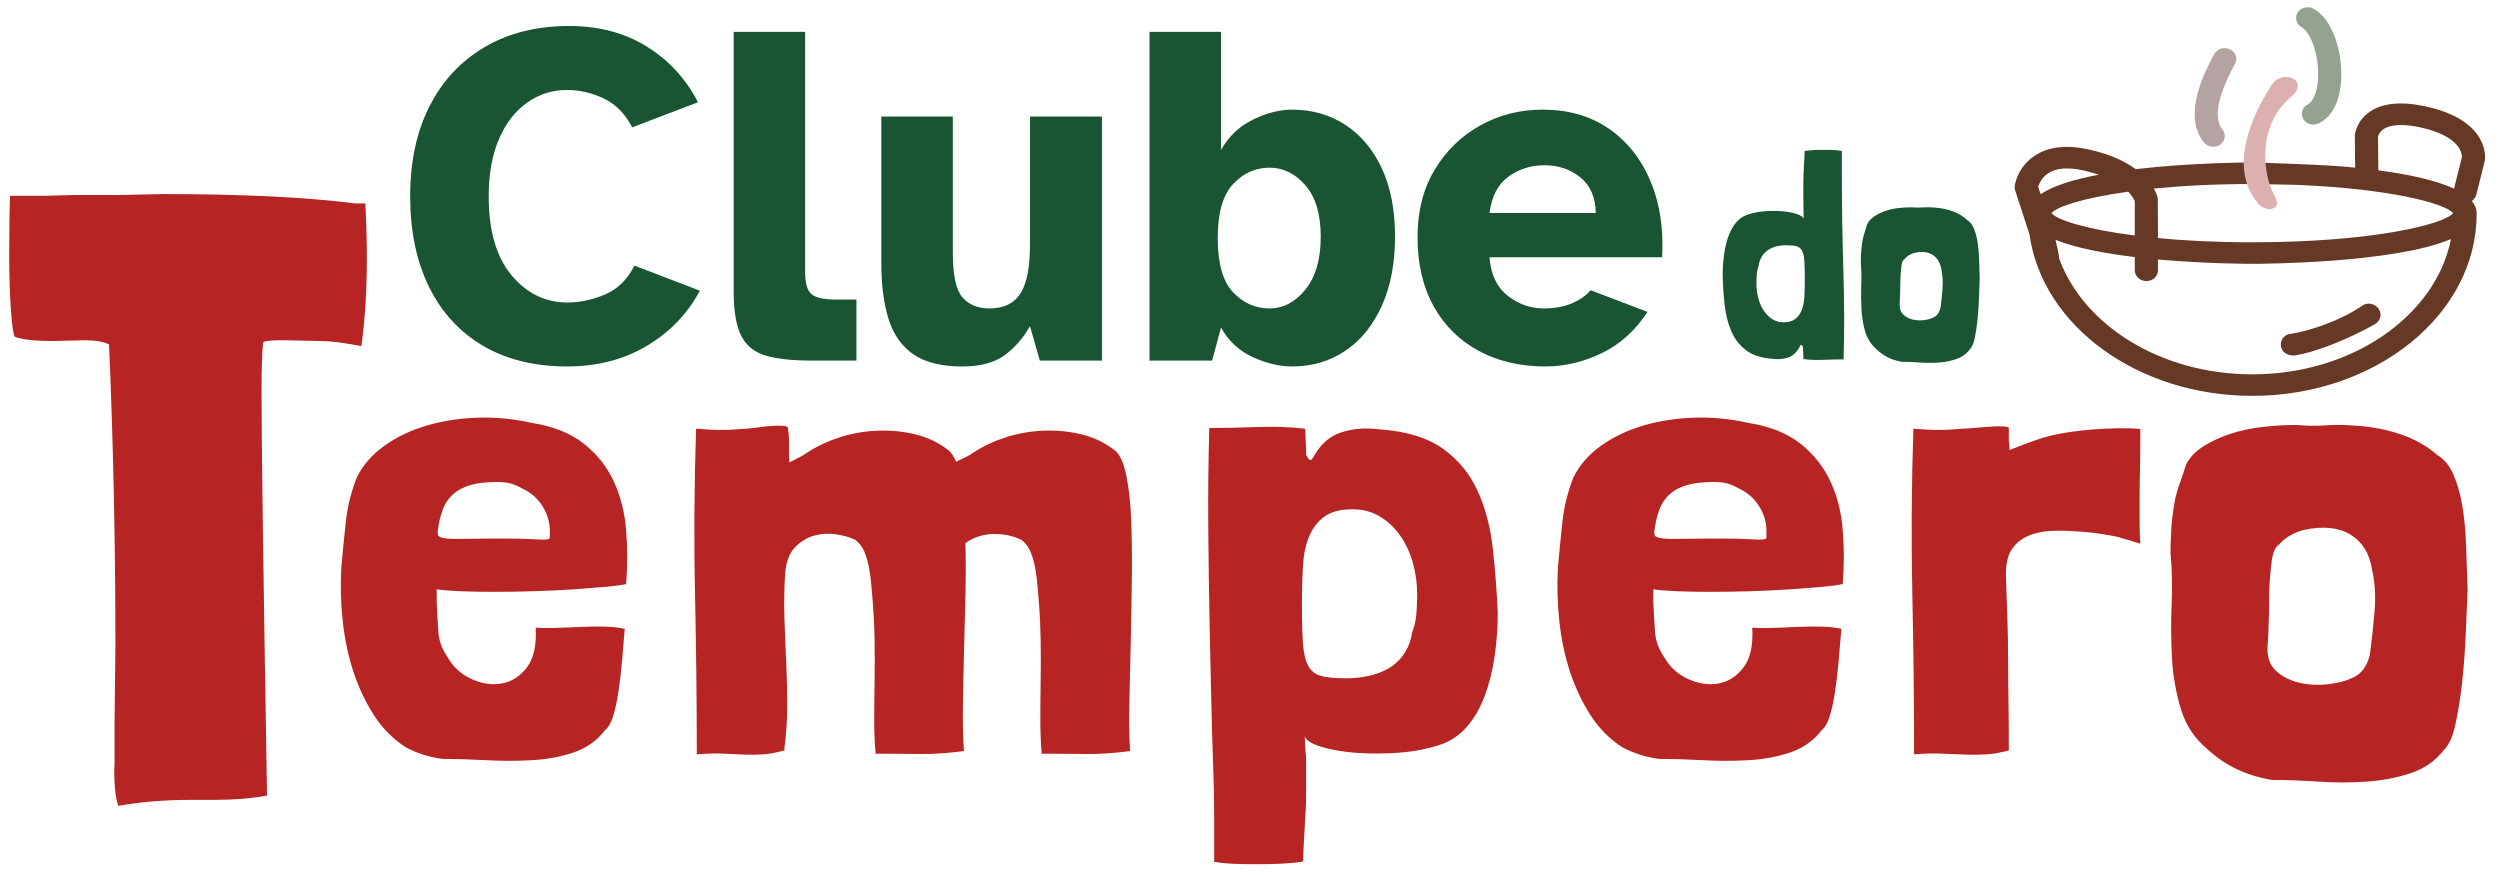 <svg viewBox="0 0 200 70" xmlns="http://www.w3.org/2000/svg">
  <defs></defs>
  <g transform="matrix(0.818, 0, 0, 0.818, -25.809, -23.063)">
    <title>logo</title>
    <g>
      <title>name</title>
      <path d="M 87.026 64.035 C 83.839 64.035 81.095 63.361 78.795 62.015 C 76.494 60.666 74.731 58.741 73.505 56.239 C 72.279 53.737 71.665 50.786 71.665 47.385 C 71.665 43.985 72.301 41.041 73.573 38.555 C 74.845 36.069 76.646 34.145 78.977 32.783 C 81.308 31.418 84.053 30.736 87.213 30.736 C 90.126 30.736 92.664 31.41 94.825 32.759 C 96.986 34.106 98.649 35.917 99.815 38.194 L 93.377 40.651 C 92.703 39.333 91.783 38.395 90.618 37.836 C 89.452 37.274 88.24 36.993 86.981 36.993 C 85.572 36.993 84.285 37.401 83.12 38.218 C 81.954 39.036 81.033 40.224 80.357 41.78 C 79.683 43.335 79.346 45.204 79.346 47.385 C 79.346 50.754 80.09 53.329 81.577 55.11 C 83.064 56.891 84.897 57.781 87.076 57.781 C 88.241 57.781 89.445 57.524 90.686 57.01 C 91.928 56.496 92.9 55.55 93.605 54.171 L 100.001 56.624 C 98.775 58.904 97.034 60.708 94.779 62.039 C 92.524 63.369 89.94 64.035 87.026 64.035 Z M 110.851 63.458 C 108.978 63.458 107.49 63.29 106.385 62.953 C 105.283 62.617 104.494 61.959 104.018 60.981 C 103.541 60.001 103.303 58.58 103.303 56.72 L 103.303 31.312 L 110.296 31.312 L 110.296 54.796 C 110.296 55.919 110.511 56.649 110.942 56.986 C 111.37 57.323 112.167 57.491 113.332 57.491 L 115.312 57.491 L 115.312 63.458 L 110.851 63.458 Z M 125.657 64.035 C 123.632 64.035 122.045 63.642 120.895 62.858 C 119.747 62.071 118.935 60.923 118.459 59.415 C 117.983 57.907 117.745 56.078 117.745 53.929 L 117.745 39.589 L 124.737 39.589 L 124.737 52.919 C 124.737 55.1 125.051 56.553 125.68 57.276 C 126.308 57.997 127.19 58.358 128.325 58.358 C 129.705 58.358 130.71 57.877 131.338 56.914 C 131.967 55.952 132.281 54.365 132.281 52.152 L 132.281 39.589 L 139.319 39.589 L 139.319 63.458 L 133.246 63.458 L 132.281 60.091 C 131.607 61.278 130.772 62.232 129.776 62.953 C 128.778 63.674 127.405 64.035 125.657 64.035 Z M 157.914 64.035 C 156.685 64.035 155.405 63.73 154.072 63.12 C 152.737 62.511 151.702 61.549 150.967 60.234 L 150.093 63.458 L 143.974 63.458 L 143.974 31.312 L 150.967 31.312 L 150.967 42.861 C 151.702 41.546 152.737 40.56 154.072 39.903 C 155.405 39.246 156.685 38.917 157.914 38.917 C 159.875 38.917 161.614 39.414 163.132 40.408 C 164.652 41.402 165.84 42.821 166.697 44.666 C 167.555 46.511 167.985 48.733 167.985 51.333 C 167.985 53.93 167.555 56.183 166.697 58.091 C 165.84 60.002 164.652 61.47 163.132 62.496 C 161.614 63.522 159.875 64.035 157.914 64.035 Z M 155.706 58.358 C 157.054 58.358 158.227 57.74 159.225 56.505 C 160.221 55.27 160.719 53.546 160.719 51.333 C 160.719 49.152 160.221 47.483 159.225 46.328 C 158.227 45.172 157.054 44.594 155.706 44.594 C 154.325 44.594 153.136 45.132 152.138 46.208 C 151.142 47.282 150.644 49.038 150.644 51.476 C 150.644 53.946 151.142 55.711 152.138 56.771 C 153.136 57.829 154.325 58.358 155.706 58.358 Z M 182.696 64.035 C 180.244 64.035 178.075 63.53 176.19 62.52 C 174.302 61.51 172.83 60.059 171.774 58.167 C 170.715 56.272 170.185 54.01 170.185 51.381 C 170.185 48.847 170.745 46.65 171.865 44.789 C 172.985 42.929 174.472 41.484 176.327 40.456 C 178.181 39.43 180.213 38.917 182.422 38.917 C 184.936 38.917 187.089 39.535 188.883 40.77 C 190.677 42.005 192.033 43.705 192.953 45.87 C 193.875 48.036 194.259 50.53 194.105 53.352 L 177.224 53.352 C 177.345 55.022 177.935 56.273 178.994 57.105 C 180.051 57.94 181.224 58.358 182.514 58.358 C 183.585 58.358 184.513 58.189 185.295 57.853 C 186.078 57.516 186.684 57.091 187.112 56.577 L 192.679 58.696 C 191.484 60.524 189.989 61.871 188.195 62.735 C 186.401 63.601 184.568 64.035 182.696 64.035 Z M 177.224 49.023 L 187.617 49.023 C 187.587 47.483 187.082 46.32 186.101 45.533 C 185.121 44.748 183.955 44.356 182.605 44.356 C 181.287 44.356 180.114 44.724 179.086 45.461 C 178.06 46.198 177.439 47.385 177.224 49.023 Z" style="fill: rgb(26, 85, 51); fill-rule: evenodd;">
        <title>Clube</title>
      </path>
      <path d="M 208.032 43.305 C 208.012 43.69 207.998 43.985 207.988 44.19 C 207.979 44.392 207.969 44.575 207.959 44.739 C 207.95 44.905 207.94 45.079 207.931 45.262 C 207.921 45.445 207.916 45.707 207.916 46.046 C 207.916 46.383 207.916 46.832 207.916 47.393 C 207.916 47.954 207.926 48.689 207.945 49.597 C 207.904 49.423 207.691 49.269 207.306 49.134 C 206.918 48.999 206.444 48.907 205.883 48.856 C 205.324 48.808 204.73 48.808 204.102 48.856 C 203.474 48.907 202.898 49.028 202.375 49.221 C 201.949 49.375 201.587 49.641 201.288 50.019 C 200.987 50.395 200.745 50.849 200.562 51.381 C 200.379 51.913 200.244 52.498 200.158 53.136 C 200.071 53.774 200.028 54.432 200.028 55.108 C 200.047 56.074 200.11 57.031 200.216 57.98 C 200.322 58.926 200.533 59.781 200.851 60.544 C 201.172 61.307 201.651 61.936 202.289 62.43 C 202.927 62.923 203.797 63.209 204.9 63.286 C 205.44 63.363 205.951 63.319 206.435 63.156 C 206.919 62.992 207.306 62.62 207.595 62.039 C 207.652 61.921 207.705 61.888 207.754 61.938 C 207.802 61.986 207.845 62.059 207.884 62.155 C 207.884 62.367 207.89 62.531 207.902 62.646 C 207.911 62.762 207.916 62.917 207.916 63.112 C 207.916 63.209 207.926 63.276 207.945 63.314 C 208.523 63.392 209.171 63.416 209.888 63.387 C 210.603 63.358 211.26 63.343 211.857 63.343 C 211.936 60.56 211.927 57.592 211.828 54.44 C 211.731 51.288 211.683 48.098 211.683 44.869 L 211.683 42.958 C 211.375 42.898 211.008 42.863 210.582 42.853 C 210.158 42.844 209.757 42.844 209.379 42.853 C 209.001 42.863 208.682 42.883 208.422 42.915 C 208.162 42.943 208.032 42.968 208.032 42.987 L 208.032 43.305 Z M 203.535 54.238 C 203.631 53.561 203.917 53.048 204.391 52.699 C 204.865 52.352 205.499 52.179 206.291 52.179 C 206.698 52.179 207.022 52.213 207.262 52.28 C 207.503 52.348 207.681 52.497 207.797 52.728 C 207.915 52.962 207.988 53.295 208.017 53.729 C 208.046 54.164 208.061 54.759 208.061 55.513 C 208.061 56.132 208.046 56.697 208.017 57.21 C 207.988 57.723 207.9 58.163 207.754 58.529 C 207.609 58.897 207.397 59.187 207.118 59.399 C 206.836 59.611 206.455 59.717 205.973 59.717 C 205.566 59.717 205.198 59.611 204.868 59.399 C 204.54 59.187 204.261 58.902 204.03 58.543 C 203.796 58.187 203.622 57.781 203.506 57.326 C 203.39 56.871 203.333 56.403 203.333 55.921 C 203.333 55.649 203.342 55.368 203.362 55.079 C 203.381 54.788 203.439 54.507 203.535 54.238 Z M 214.147 50.149 C 214.089 50.361 214.002 50.646 213.887 51.005 C 213.771 51.362 213.704 51.646 213.684 51.858 C 213.627 52.226 213.588 52.58 213.569 52.919 C 213.549 53.257 213.54 53.6 213.54 53.949 C 213.598 54.587 213.612 55.292 213.583 56.065 C 213.554 56.838 213.559 57.606 213.598 58.37 C 213.636 59.133 213.752 59.863 213.944 60.559 C 214.139 61.254 214.497 61.835 215.017 62.3 C 215.694 62.976 216.526 63.401 217.513 63.575 C 218.055 63.575 218.654 63.599 219.312 63.647 C 219.969 63.695 220.607 63.695 221.226 63.647 C 221.842 63.599 222.417 63.478 222.949 63.286 C 223.481 63.093 223.912 62.764 224.242 62.3 C 224.434 62.107 224.584 61.749 224.69 61.227 C 224.796 60.704 224.882 60.114 224.95 59.457 C 225.017 58.8 225.065 58.113 225.094 57.398 C 225.123 56.683 225.147 56.045 225.166 55.484 C 225.147 54.846 225.128 54.222 225.109 53.613 C 225.089 53.004 225.041 52.444 224.964 51.933 C 224.887 51.421 224.772 50.97 224.617 50.583 C 224.463 50.197 224.25 49.917 223.978 49.741 C 223.574 49.356 223.091 49.061 222.53 48.856 C 221.969 48.654 221.379 48.533 220.76 48.495 C 220.353 48.456 219.971 48.452 219.615 48.48 C 219.256 48.509 218.884 48.505 218.499 48.466 C 218.034 48.466 217.574 48.495 217.119 48.553 C 216.667 48.61 216.242 48.712 215.844 48.856 C 215.449 49.003 215.101 49.182 214.8 49.394 C 214.502 49.606 214.284 49.858 214.147 50.149 Z M 217.773 53.57 C 218.023 53.261 218.352 53.049 218.759 52.934 C 219.513 52.758 220.122 52.826 220.587 53.136 C 221.051 53.444 221.332 53.937 221.428 54.613 C 221.544 55.174 221.577 55.769 221.529 56.398 C 221.481 57.026 221.419 57.65 221.341 58.269 C 221.223 58.753 221.001 59.072 220.673 59.226 C 220.423 59.361 220.104 59.452 219.716 59.5 C 219.328 59.548 218.956 59.529 218.6 59.443 C 218.241 59.356 217.937 59.192 217.686 58.951 C 217.436 58.708 217.32 58.365 217.34 57.922 C 217.378 57.245 217.397 56.602 217.397 55.993 C 217.397 55.384 217.436 54.77 217.513 54.151 C 217.571 53.84 217.657 53.647 217.773 53.57 Z" style="fill: rgb(26, 85, 51); fill-rule: evenodd;">
        <title>do</title>
      </path>
      <path d="M 67.281 48.088 C 67.38 49.973 67.43 51.748 67.43 53.413 C 67.43 56.623 67.251 59.502 66.892 62.049 C 65.203 61.715 63.872 61.548 62.901 61.548 L 59.282 61.468 C 57.952 61.468 57.286 61.551 57.286 61.718 C 57.182 62.494 57.129 64.129 57.129 66.623 C 57.129 71.497 57.309 84.623 57.667 106.001 C 56.182 106.281 54.441 106.422 52.442 106.422 L 50.215 106.422 C 47.653 106.422 45.296 106.615 43.143 107.003 C 42.989 106.723 42.873 106.153 42.796 105.294 C 42.718 104.435 42.704 103.647 42.754 102.931 L 42.754 98.859 L 42.837 91.377 C 42.837 81.3 42.63 71.467 42.216 61.879 C 41.653 61.605 40.861 61.468 39.839 61.468 L 36.759 61.548 C 35.02 61.548 33.764 61.411 32.991 61.136 C 32.837 60.802 32.71 59.889 32.611 58.398 C 32.506 56.9 32.453 55.209 32.453 53.323 C 32.453 50.555 32.481 48.562 32.536 47.345 L 35.84 47.345 L 38.837 47.265 L 43.143 47.265 L 47.598 47.175 C 55.233 47.175 61.46 47.479 66.279 48.088 L 67.281 48.088 Z M 74.259 85.823 C 74.721 85.905 75.458 85.966 76.471 86.014 C 77.491 86.055 78.63 86.076 79.896 86.076 C 81.162 86.076 82.488 86.055 83.873 86.014 C 85.25 85.966 86.554 85.905 87.775 85.823 C 88.996 85.734 90.054 85.651 90.955 85.569 C 91.856 85.48 92.466 85.398 92.787 85.316 C 92.928 83.535 92.928 81.776 92.787 80.036 C 92.645 78.297 92.243 76.708 91.58 75.27 C 90.91 73.825 89.927 72.6 88.639 71.579 C 87.35 70.559 85.645 69.881 83.523 69.546 C 81.862 69.169 80.157 68.998 78.407 69.039 C 76.657 69.08 75.004 69.326 73.433 69.771 C 71.861 70.217 70.461 70.867 69.218 71.737 C 67.974 72.606 67.051 73.661 66.448 74.887 C 65.897 76.284 65.539 77.715 65.375 79.18 C 65.219 80.639 65.07 82.152 64.928 83.72 C 64.832 85.46 64.884 87.199 65.07 88.938 C 65.256 90.671 65.599 92.314 66.105 93.862 C 66.611 95.409 67.282 96.827 68.108 98.121 C 68.935 99.415 69.977 100.463 71.221 101.271 C 72.33 101.867 73.529 102.243 74.818 102.415 C 76.106 102.415 77.521 102.456 79.062 102.538 C 80.611 102.627 82.123 102.627 83.597 102.538 C 85.072 102.456 86.427 102.202 87.671 101.778 C 88.914 101.353 89.934 100.634 90.716 99.614 C 91.037 99.36 91.305 98.909 91.513 98.251 C 91.714 97.594 91.885 96.806 92.027 95.896 C 92.168 94.985 92.28 94.006 92.377 92.944 C 92.466 91.883 92.556 90.801 92.652 89.698 C 92.146 89.568 91.498 89.5 90.716 89.479 C 89.934 89.459 89.115 89.466 88.259 89.507 C 87.403 89.555 86.591 89.582 85.809 89.602 C 85.027 89.623 84.402 89.616 83.94 89.575 C 84.037 91.308 83.746 92.609 83.076 93.478 C 82.406 94.348 81.587 94.868 80.619 95.04 C 79.651 95.211 78.66 95.06 77.647 94.594 C 76.635 94.129 75.853 93.41 75.302 92.431 C 74.788 91.67 74.497 90.883 74.43 90.082 C 74.363 89.274 74.311 88.233 74.259 86.966 L 74.259 85.823 Z M 82.629 75.969 C 83.456 76.345 84.111 76.92 84.595 77.681 C 85.079 78.448 85.325 79.256 85.325 80.098 C 85.325 80.44 85.325 80.666 85.325 80.769 C 85.325 80.872 85.198 80.94 84.945 80.961 C 84.692 80.981 84.268 80.967 83.664 80.926 C 83.061 80.885 82.168 80.865 80.969 80.865 C 79.219 80.865 77.893 80.872 76.992 80.892 C 76.091 80.913 75.436 80.892 75.019 80.831 C 74.609 80.769 74.386 80.639 74.363 80.447 C 74.341 80.262 74.378 79.933 74.468 79.461 C 74.564 78.913 74.713 78.386 74.914 77.872 C 75.123 77.366 75.436 76.92 75.853 76.537 C 76.262 76.16 76.821 75.859 77.513 75.647 C 78.206 75.435 79.1 75.332 80.209 75.332 C 80.715 75.332 81.155 75.387 81.52 75.489 C 81.885 75.592 82.257 75.756 82.629 75.969 Z M 108.752 73.421 C 108.708 72.826 108.693 72.298 108.715 71.833 C 108.737 71.367 108.708 70.771 108.618 70.052 C 108.618 69.929 108.432 69.854 108.06 69.833 C 107.695 69.813 107.278 69.819 106.816 69.867 C 106.354 69.908 105.893 69.963 105.431 70.025 C 104.977 70.086 104.657 70.121 104.47 70.121 C 103.912 70.162 103.45 70.196 103.085 70.217 C 102.72 70.237 102.37 70.244 102.05 70.244 C 101.73 70.244 101.38 70.237 101.008 70.217 C 100.643 70.196 100.181 70.162 99.63 70.121 C 99.444 75.715 99.407 81.118 99.526 86.329 C 99.637 91.54 99.697 96.758 99.697 101.969 C 100.807 101.88 101.723 101.86 102.46 101.908 C 103.197 101.949 103.867 101.976 104.47 101.997 C 105.066 102.017 105.654 102.011 106.228 101.969 C 106.801 101.928 107.486 101.798 108.268 101.586 L 108.268 101.333 C 108.454 99.936 108.544 98.539 108.544 97.135 C 108.544 95.738 108.507 94.327 108.439 92.91 C 108.372 91.492 108.313 90.068 108.268 88.651 C 108.224 87.233 108.246 85.781 108.335 84.295 C 108.432 83.152 108.752 82.289 109.303 81.721 C 109.862 81.152 110.48 80.769 111.172 80.577 C 111.865 80.385 112.565 80.344 113.28 80.447 C 113.995 80.557 114.538 80.694 114.903 80.865 C 114.955 80.906 115 80.926 115.045 80.926 C 115.089 80.926 115.134 80.947 115.179 80.988 C 115.551 81.241 115.841 81.604 116.05 82.07 C 116.251 82.536 116.415 83.063 116.534 83.659 C 116.646 84.254 116.728 84.857 116.772 85.473 C 116.817 86.083 116.862 86.644 116.914 87.158 C 117.003 88.301 117.063 89.527 117.085 90.842 C 117.107 92.157 117.107 93.471 117.085 94.786 C 117.063 96.101 117.048 97.375 117.048 98.6 C 117.048 99.826 117.093 100.929 117.189 101.908 C 118.805 101.908 120.242 101.915 121.508 101.935 C 122.774 101.956 124.212 101.86 125.828 101.648 C 125.738 100.381 125.701 98.909 125.723 97.231 C 125.746 95.56 125.783 93.821 125.828 92.02 C 125.872 90.219 125.917 88.397 125.969 86.555 C 126.014 84.713 126.014 82.96 125.969 81.31 C 126.379 81.015 126.833 80.789 127.317 80.639 C 127.801 80.495 128.285 80.42 128.769 80.42 C 129.253 80.42 129.7 80.461 130.117 80.543 C 130.526 80.632 130.876 80.735 131.152 80.865 C 131.197 80.906 131.241 80.926 131.293 80.926 C 131.338 80.926 131.383 80.947 131.427 80.988 C 131.792 81.241 132.083 81.604 132.291 82.07 C 132.5 82.536 132.664 83.063 132.775 83.659 C 132.887 84.254 132.969 84.857 133.021 85.473 C 133.066 86.083 133.11 86.644 133.155 87.158 C 133.252 88.301 133.304 89.527 133.326 90.842 C 133.349 92.157 133.349 93.471 133.326 94.786 C 133.304 96.101 133.297 97.375 133.297 98.6 C 133.297 99.826 133.341 100.929 133.431 101.908 C 135.047 101.908 136.484 101.915 137.757 101.935 C 139.023 101.956 140.46 101.86 142.076 101.648 C 141.979 100.21 141.957 98.539 142.009 96.628 C 142.054 94.718 142.099 92.739 142.143 90.684 C 142.188 88.63 142.225 86.596 142.247 84.583 C 142.27 82.57 142.247 80.714 142.18 79.016 C 142.113 77.325 141.95 75.873 141.696 74.661 C 141.443 73.456 141.086 72.661 140.624 72.278 C 139.656 71.518 138.576 70.984 137.377 70.689 C 136.178 70.395 134.942 70.265 133.676 70.312 C 132.41 70.354 131.174 70.566 129.975 70.942 C 128.776 71.326 127.697 71.833 126.729 72.469 C 126.498 72.641 126.215 72.798 125.895 72.949 C 125.574 73.093 125.299 73.23 125.068 73.36 C 124.837 72.853 124.606 72.49 124.375 72.278 C 123.407 71.518 122.328 70.984 121.129 70.689 C 119.93 70.395 118.701 70.265 117.428 70.312 C 116.162 70.354 114.933 70.566 113.734 70.942 C 112.535 71.326 111.448 71.833 110.48 72.469 C 110.249 72.641 109.966 72.805 109.616 72.976 C 109.274 73.147 108.983 73.298 108.752 73.421 Z M 159.01 111.714 C 159.055 110.871 159.092 110.221 159.114 109.776 C 159.137 109.331 159.159 108.934 159.181 108.571 C 159.204 108.208 159.226 107.831 159.248 107.427 C 159.271 107.023 159.286 106.455 159.286 105.708 C 159.286 104.969 159.286 103.983 159.286 102.75 C 159.286 101.524 159.204 102.182 159.159 100.189 C 159.248 100.566 159.755 100.908 160.678 101.203 C 161.601 101.497 162.733 101.702 164.066 101.812 C 165.399 101.915 166.822 101.915 168.318 101.812 C 169.815 101.702 171.185 101.435 172.429 101.018 C 173.442 100.675 174.306 100.093 175.02 99.265 C 175.735 98.436 176.309 97.443 176.748 96.279 C 177.187 95.115 177.515 93.834 177.716 92.431 C 177.925 91.034 178.029 89.596 178.029 88.11 C 177.939 85.994 177.776 83.891 177.545 81.817 C 177.314 79.742 176.822 77.865 176.055 76.188 C 175.296 74.517 174.157 73.141 172.637 72.059 C 171.118 70.977 169.041 70.354 166.412 70.182 C 165.124 70.011 163.902 70.107 162.748 70.47 C 161.594 70.833 160.678 71.648 159.986 72.915 C 159.844 73.168 159.717 73.243 159.606 73.141 C 159.494 73.031 159.39 72.873 159.293 72.661 C 159.293 72.196 159.286 71.833 159.263 71.579 C 159.241 71.326 159.226 70.984 159.226 70.566 C 159.226 70.354 159.204 70.203 159.159 70.121 C 157.774 69.95 156.232 69.895 154.527 69.956 C 152.822 70.018 151.251 70.052 149.821 70.052 C 149.731 73.106 149.694 76.277 149.717 79.557 C 149.739 82.844 149.791 86.192 149.858 89.602 C 149.925 93.019 150.007 96.484 150.096 99.997 C 150.193 103.517 150.297 104.77 150.297 108.283 L 150.297 112.481 C 151.035 112.611 151.913 112.679 152.926 112.7 C 153.939 112.72 154.892 112.72 155.793 112.7 C 156.694 112.679 157.454 112.638 158.072 112.577 C 158.697 112.515 159.01 112.46 159.01 112.419 L 159.01 111.714 Z M 169.666 90.02 C 169.435 91.499 168.75 92.622 167.626 93.389 C 166.494 94.149 164.982 94.533 163.098 94.533 C 162.13 94.533 161.356 94.458 160.782 94.307 C 160.209 94.163 159.777 93.834 159.501 93.321 C 159.226 92.814 159.047 92.081 158.98 91.13 C 158.913 90.178 158.876 88.87 158.876 87.219 C 158.876 85.905 158.913 84.679 158.98 83.535 C 159.047 82.392 159.256 81.413 159.606 80.611 C 159.956 79.803 160.447 79.167 161.095 78.701 C 161.743 78.235 162.659 78.002 163.858 78.002 C 164.826 78.002 165.705 78.235 166.486 78.701 C 167.268 79.167 167.939 79.79 168.49 80.577 C 169.041 81.365 169.458 82.255 169.733 83.248 C 170.009 84.241 170.15 85.268 170.15 86.329 C 170.15 86.925 170.128 87.534 170.076 88.171 C 170.031 88.808 169.897 89.424 169.666 90.02 Z M 193.242 85.823 C 193.704 85.905 194.441 85.966 195.454 86.014 C 196.474 86.055 197.614 86.076 198.88 86.076 C 200.146 86.076 201.471 86.055 202.856 86.014 C 204.234 85.966 205.537 85.905 206.758 85.823 C 207.979 85.734 209.037 85.651 209.938 85.569 C 210.839 85.48 211.45 85.398 211.77 85.316 C 211.911 83.535 211.911 81.776 211.77 80.036 C 211.636 78.297 211.234 76.708 210.563 75.27 C 209.893 73.825 208.91 72.6 207.622 71.579 C 206.334 70.559 204.628 69.881 202.506 69.546 C 200.846 69.169 199.14 68.998 197.39 69.039 C 195.64 69.08 193.987 69.326 192.416 69.771 C 190.845 70.217 189.445 70.867 188.201 71.737 C 186.957 72.606 186.034 73.661 185.431 74.887 C 184.88 76.284 184.522 77.715 184.359 79.18 C 184.202 80.639 184.053 82.152 183.912 83.72 C 183.822 85.46 183.867 87.199 184.053 88.938 C 184.239 90.671 184.582 92.314 185.088 93.862 C 185.595 95.409 186.265 96.827 187.091 98.121 C 187.918 99.415 188.961 100.463 190.204 101.271 C 191.314 101.867 192.513 102.243 193.801 102.415 C 195.089 102.415 196.512 102.456 198.053 102.538 C 199.594 102.627 201.106 102.627 202.581 102.538 C 204.055 102.456 205.41 102.202 206.654 101.778 C 207.898 101.353 208.918 100.634 209.7 99.614 C 210.02 99.36 210.288 98.909 210.496 98.251 C 210.697 97.594 210.869 96.806 211.01 95.896 C 211.152 94.985 211.263 94.006 211.36 92.944 C 211.45 91.883 211.539 90.801 211.636 89.698 C 211.129 89.568 210.482 89.5 209.7 89.479 C 208.918 89.459 208.099 89.466 207.242 89.507 C 206.393 89.555 205.574 89.582 204.792 89.602 C 204.01 89.623 203.385 89.616 202.923 89.575 C 203.02 91.308 202.73 92.609 202.059 93.478 C 201.389 94.348 200.57 94.868 199.609 95.04 C 198.641 95.211 197.651 95.06 196.631 94.594 C 195.618 94.129 194.836 93.41 194.285 92.431 C 193.779 91.67 193.488 90.883 193.421 90.082 C 193.354 89.274 193.295 88.233 193.242 86.966 L 193.242 85.823 Z M 201.613 75.969 C 202.439 76.345 203.094 76.92 203.578 77.681 C 204.062 78.448 204.308 79.256 204.308 80.098 C 204.308 80.44 204.308 80.666 204.308 80.769 C 204.308 80.872 204.182 80.94 203.928 80.961 C 203.675 80.981 203.251 80.967 202.648 80.926 C 202.044 80.885 201.151 80.865 199.952 80.865 C 198.202 80.865 196.876 80.872 195.975 80.892 C 195.074 80.913 194.419 80.892 194.009 80.831 C 193.592 80.769 193.369 80.639 193.347 80.447 C 193.324 80.262 193.362 79.933 193.451 79.461 C 193.548 78.913 193.697 78.386 193.905 77.872 C 194.106 77.366 194.419 76.92 194.836 76.537 C 195.246 76.16 195.804 75.859 196.497 75.647 C 197.189 75.435 198.083 75.332 199.192 75.332 C 199.699 75.332 200.138 75.387 200.503 75.489 C 200.868 75.592 201.24 75.756 201.613 75.969 Z M 228.086 72.216 C 228.086 71.922 228.071 71.709 228.048 71.579 C 228.026 71.449 228.011 71.333 228.011 71.23 C 228.011 71.127 228.011 70.99 228.011 70.819 C 228.011 70.648 228.011 70.395 228.011 70.052 C 228.011 69.97 227.817 69.915 227.423 69.895 C 227.036 69.874 226.574 69.888 226.045 69.929 C 225.516 69.97 225.01 70.011 224.526 70.052 C 224.042 70.1 223.707 70.121 223.521 70.121 C 222.97 70.162 222.508 70.196 222.136 70.217 C 221.771 70.237 221.421 70.244 221.101 70.244 C 220.78 70.244 220.43 70.237 220.065 70.217 C 219.693 70.196 219.231 70.162 218.68 70.121 C 218.494 75.715 218.464 81.118 218.576 86.329 C 218.688 91.54 218.747 96.758 218.747 101.969 C 219.857 101.88 220.81 101.86 221.622 101.908 C 222.426 101.949 223.171 101.976 223.863 101.997 C 224.556 102.017 225.226 102.011 225.874 101.969 C 226.522 101.928 227.229 101.798 228.011 101.586 L 228.011 101.333 C 228.011 99.764 228.004 98.292 227.981 96.916 C 227.959 95.539 227.944 94.184 227.944 92.848 C 227.944 91.513 227.922 90.185 227.877 88.87 C 227.832 87.562 227.788 86.165 227.736 84.679 C 227.691 83.494 227.877 82.577 228.287 81.94 C 228.704 81.303 229.292 80.837 230.051 80.543 C 230.811 80.248 231.712 80.098 232.747 80.098 C 233.782 80.098 234.929 80.159 236.173 80.29 C 236.217 80.29 236.53 80.331 237.103 80.42 C 237.677 80.502 238.243 80.605 238.801 80.735 C 239.032 80.824 239.27 80.899 239.524 80.961 C 239.777 81.022 240.023 81.091 240.253 81.18 L 240.872 81.372 C 240.827 80.735 240.804 80.057 240.804 79.338 C 240.804 78.619 240.804 77.824 240.804 76.955 C 240.804 76.085 240.819 75.099 240.842 73.997 C 240.864 72.894 240.872 71.627 240.872 70.182 C 240.872 70.141 240.536 70.107 239.874 70.086 C 239.203 70.066 238.384 70.073 237.416 70.121 C 236.448 70.162 235.413 70.258 234.304 70.401 C 233.194 70.552 232.204 70.758 231.332 71.011 C 230.684 71.223 230.029 71.456 229.359 71.709 C 228.696 71.963 228.272 72.127 228.086 72.216 Z M 245.348 73.625 C 245.203 74.113 244.984 74.766 244.693 75.584 C 244.407 76.407 244.238 77.062 244.186 77.55 C 244.04 78.397 243.944 79.208 243.897 79.983 C 243.85 80.763 243.827 81.553 243.827 82.352 C 243.972 83.816 244.009 85.435 243.936 87.21 C 243.863 88.99 243.873 90.758 243.967 92.514 C 244.066 94.265 244.357 95.94 244.841 97.538 C 245.325 99.141 246.217 100.473 247.518 101.535 C 249.209 103.09 251.288 104.069 253.754 104.471 C 255.107 104.471 256.603 104.526 258.242 104.636 C 259.886 104.746 261.481 104.746 263.026 104.636 C 264.571 104.526 266.007 104.248 267.334 103.803 C 268.666 103.358 269.743 102.602 270.565 101.535 C 271.044 101.095 271.416 100.275 271.681 99.074 C 271.947 97.873 272.165 96.519 272.337 95.012 C 272.503 93.5 272.623 91.923 272.696 90.282 C 272.769 88.636 272.831 87.17 272.883 85.883 C 272.831 84.414 272.782 82.981 272.735 81.584 C 272.688 80.187 272.568 78.9 272.376 77.723 C 272.178 76.546 271.887 75.512 271.502 74.622 C 271.117 73.732 270.586 73.089 269.91 72.692 C 268.895 71.802 267.688 71.122 266.288 70.653 C 264.889 70.189 263.414 69.912 261.863 69.821 C 260.854 69.735 259.901 69.725 259.007 69.792 C 258.112 69.859 257.18 69.847 256.212 69.756 C 255.057 69.756 253.91 69.823 252.771 69.957 C 251.636 70.091 250.575 70.323 249.586 70.653 C 248.598 70.988 247.729 71.4 246.98 71.888 C 246.23 72.376 245.687 72.955 245.348 73.625 Z M 254.402 81.483 C 255.031 80.775 255.853 80.287 256.868 80.019 C 258.752 79.617 260.273 79.773 261.434 80.486 C 262.594 81.194 263.294 82.325 263.533 83.88 C 263.825 85.172 263.908 86.538 263.783 87.978 C 263.663 89.423 263.507 90.856 263.315 92.277 C 263.023 93.387 262.469 94.119 261.652 94.473 C 261.023 94.784 260.224 94.997 259.256 95.112 C 258.294 95.222 257.365 95.177 256.47 94.976 C 255.575 94.775 254.813 94.397 254.183 93.842 C 253.559 93.287 253.27 92.5 253.317 91.481 C 253.416 89.926 253.465 88.447 253.465 87.045 C 253.465 85.648 253.562 84.239 253.754 82.818 C 253.9 82.105 254.116 81.66 254.402 81.483 Z" style="fill: rgb(183, 36, 36); fill-rule: evenodd;">
        <title>Tempero</title>
      </path>
    </g>
    <g transform="matrix(1.07, 0, 0, 0.995, -56.948, -46.526)">
      <title>pan</title>
      <path d="M 298.661 105.114 C 296.7 106.585 293.784 107.656 291.981 107.93 C 291.393 108.02 291.062 108.678 291.218 109.255 C 291.372 109.831 291.954 110.117 292.542 110.017 C 294.551 109.674 297.68 108.251 299.773 106.964 C 300.282 106.652 300.45 105.994 300.143 105.483 C 299.835 104.972 299.139 104.756 298.661 105.114 Z M 309.048 94.236 L 309.814 90.934 C 309.821 90.905 309.827 90.874 309.831 90.844 C 309.854 90.686 310.314 86.962 304.475 85.568 C 302.252 85.038 300.522 85.204 299.333 86.065 C 298.101 86.956 297.961 88.233 297.949 88.374 C 297.947 88.407 297.945 88.439 297.946 88.471 L 297.973 91.574 C 296.013 91.295 288.702 91.065 288.576 91.065 C 288.155 91.065 282.968 91.08 277.917 91.722 C 276.982 90.984 275.626 90.263 273.646 89.79 C 271.642 89.311 269.993 89.502 268.746 90.357 C 267.157 91.447 266.884 93.163 266.858 93.355 C 266.838 93.504 266.849 93.659 266.895 93.803 L 268.207 98.127 C 269.349 107.046 278.046 114.005 288.576 114.005 C 299.88 114.005 309.076 105.985 309.076 96.128 C 309.076 96.117 309.07 96.109 309.07 96.096 C 309.07 96.079 309.076 96.064 309.076 96.046 C 309.076 95.611 308.914 95.215 308.633 94.851 C 308.833 94.706 308.989 94.497 309.048 94.236 Z M 300.065 88.528 C 300.086 88.435 300.19 88.062 300.577 87.781 C 301.222 87.313 302.433 87.256 303.982 87.629 C 307.666 88.507 307.741 90.304 307.736 90.525 L 307.012 93.639 C 305.315 92.791 302.765 92.219 300.091 91.838 L 300.065 88.528 Z M 288.575 93.184 C 289.104 93.184 291.751 93.246 292.54 93.265 C 301.19 93.625 306.26 95.116 306.926 96.047 C 306.163 97.113 299.638 98.911 288.575 98.911 C 285.284 98.911 282.405 98.749 279.95 98.498 C 279.95 98.498 279.943 94.61 279.931 94.544 C 279.923 94.5 279.847 94.142 279.574 93.632 C 282.107 93.36 285.119 93.184 288.575 93.184 Z M 277.229 93.936 C 277.628 94.378 277.784 94.742 277.832 94.881 L 277.832 98.246 C 273.328 97.625 270.691 96.699 270.225 96.046 C 270.669 95.424 273.095 94.555 277.229 93.936 Z M 269.944 92.107 C 270.677 91.603 271.756 91.517 273.153 91.851 C 273.673 91.975 274.129 92.116 274.541 92.268 C 272.322 92.716 270.385 93.337 269.224 94.186 L 269.002 93.454 C 269.091 93.147 269.339 92.52 269.944 92.107 Z M 288.576 111.89 C 280.189 111.89 273.102 107.046 270.903 100.455 C 270.961 100.296 270.584 98.668 270.584 98.668 C 272.442 99.478 275.112 100.011 277.833 100.361 L 277.833 101.664 C 277.833 102.249 278.307 102.723 278.892 102.723 C 279.477 102.723 279.951 102.249 279.951 101.664 L 279.951 100.6 C 284.276 101.018 288.212 101.028 288.576 101.028 C 289.235 101.028 301.494 100.993 306.733 98.593 C 305.346 106.116 297.733 111.89 288.576 111.89 Z" style="fill: rgb(101, 57, 37);">
        <title>pan</title>
      </path>
      <path d="M 293.671 85.337 C 293.153 85.605 292.947 86.245 293.215 86.765 C 293.403 87.13 293.774 87.339 294.158 87.339 C 294.322 87.339 294.487 87.3 294.643 87.22 C 295.904 86.57 296.635 84.973 296.704 82.721 C 296.784 80.156 295.94 77.007 294.176 75.956 C 293.674 75.654 293.024 75.82 292.724 76.323 C 292.424 76.826 292.588 77.474 293.091 77.774 C 293.855 78.231 294.659 80.347 294.586 82.657 C 294.54 84.208 294.092 85.121 293.671 85.337 Z" style="fill: rgb(148, 163, 144);">
        <title>smoke_green</title>
      </path>
      <path d="M 286.527 79.935 C 286.005 79.67 285.367 79.88 285.104 80.402 C 284.354 81.885 282.073 86.402 284.165 89.11 C 284.373 89.381 284.687 89.522 285.003 89.522 C 285.23 89.522 285.456 89.45 285.65 89.302 C 286.113 88.943 286.199 88.279 285.842 87.816 C 285.258 87.062 284.988 85.33 286.996 81.357 C 287.258 80.836 287.05 80.197 286.527 79.935 Z" style="fill: rgb(181, 163, 163);">
        <title>smoke_brown</title>
      </path>
      <path d="M 292.261 82.801 C 291.561 82.444 290.755 82.753 290.353 83.425 C 288.62 86.324 286.293 91.466 289.095 95.094 C 289.376 95.457 289.795 95.647 290.219 95.647 C 290.522 95.647 290.914 95.339 290.825 95.024 C 290.596 94.217 290.798 94.675 290.494 94.079 C 289.721 92.563 288.763 87.549 292.237 84.507 C 292.822 83.994 292.962 83.152 292.261 82.801 Z" style="fill: rgb(221, 176, 176); transform-box: fill-box; transform-origin: 50% 50%;">
        <title>smoke_red</title>
      </path>
    </g>
  </g>
</svg>